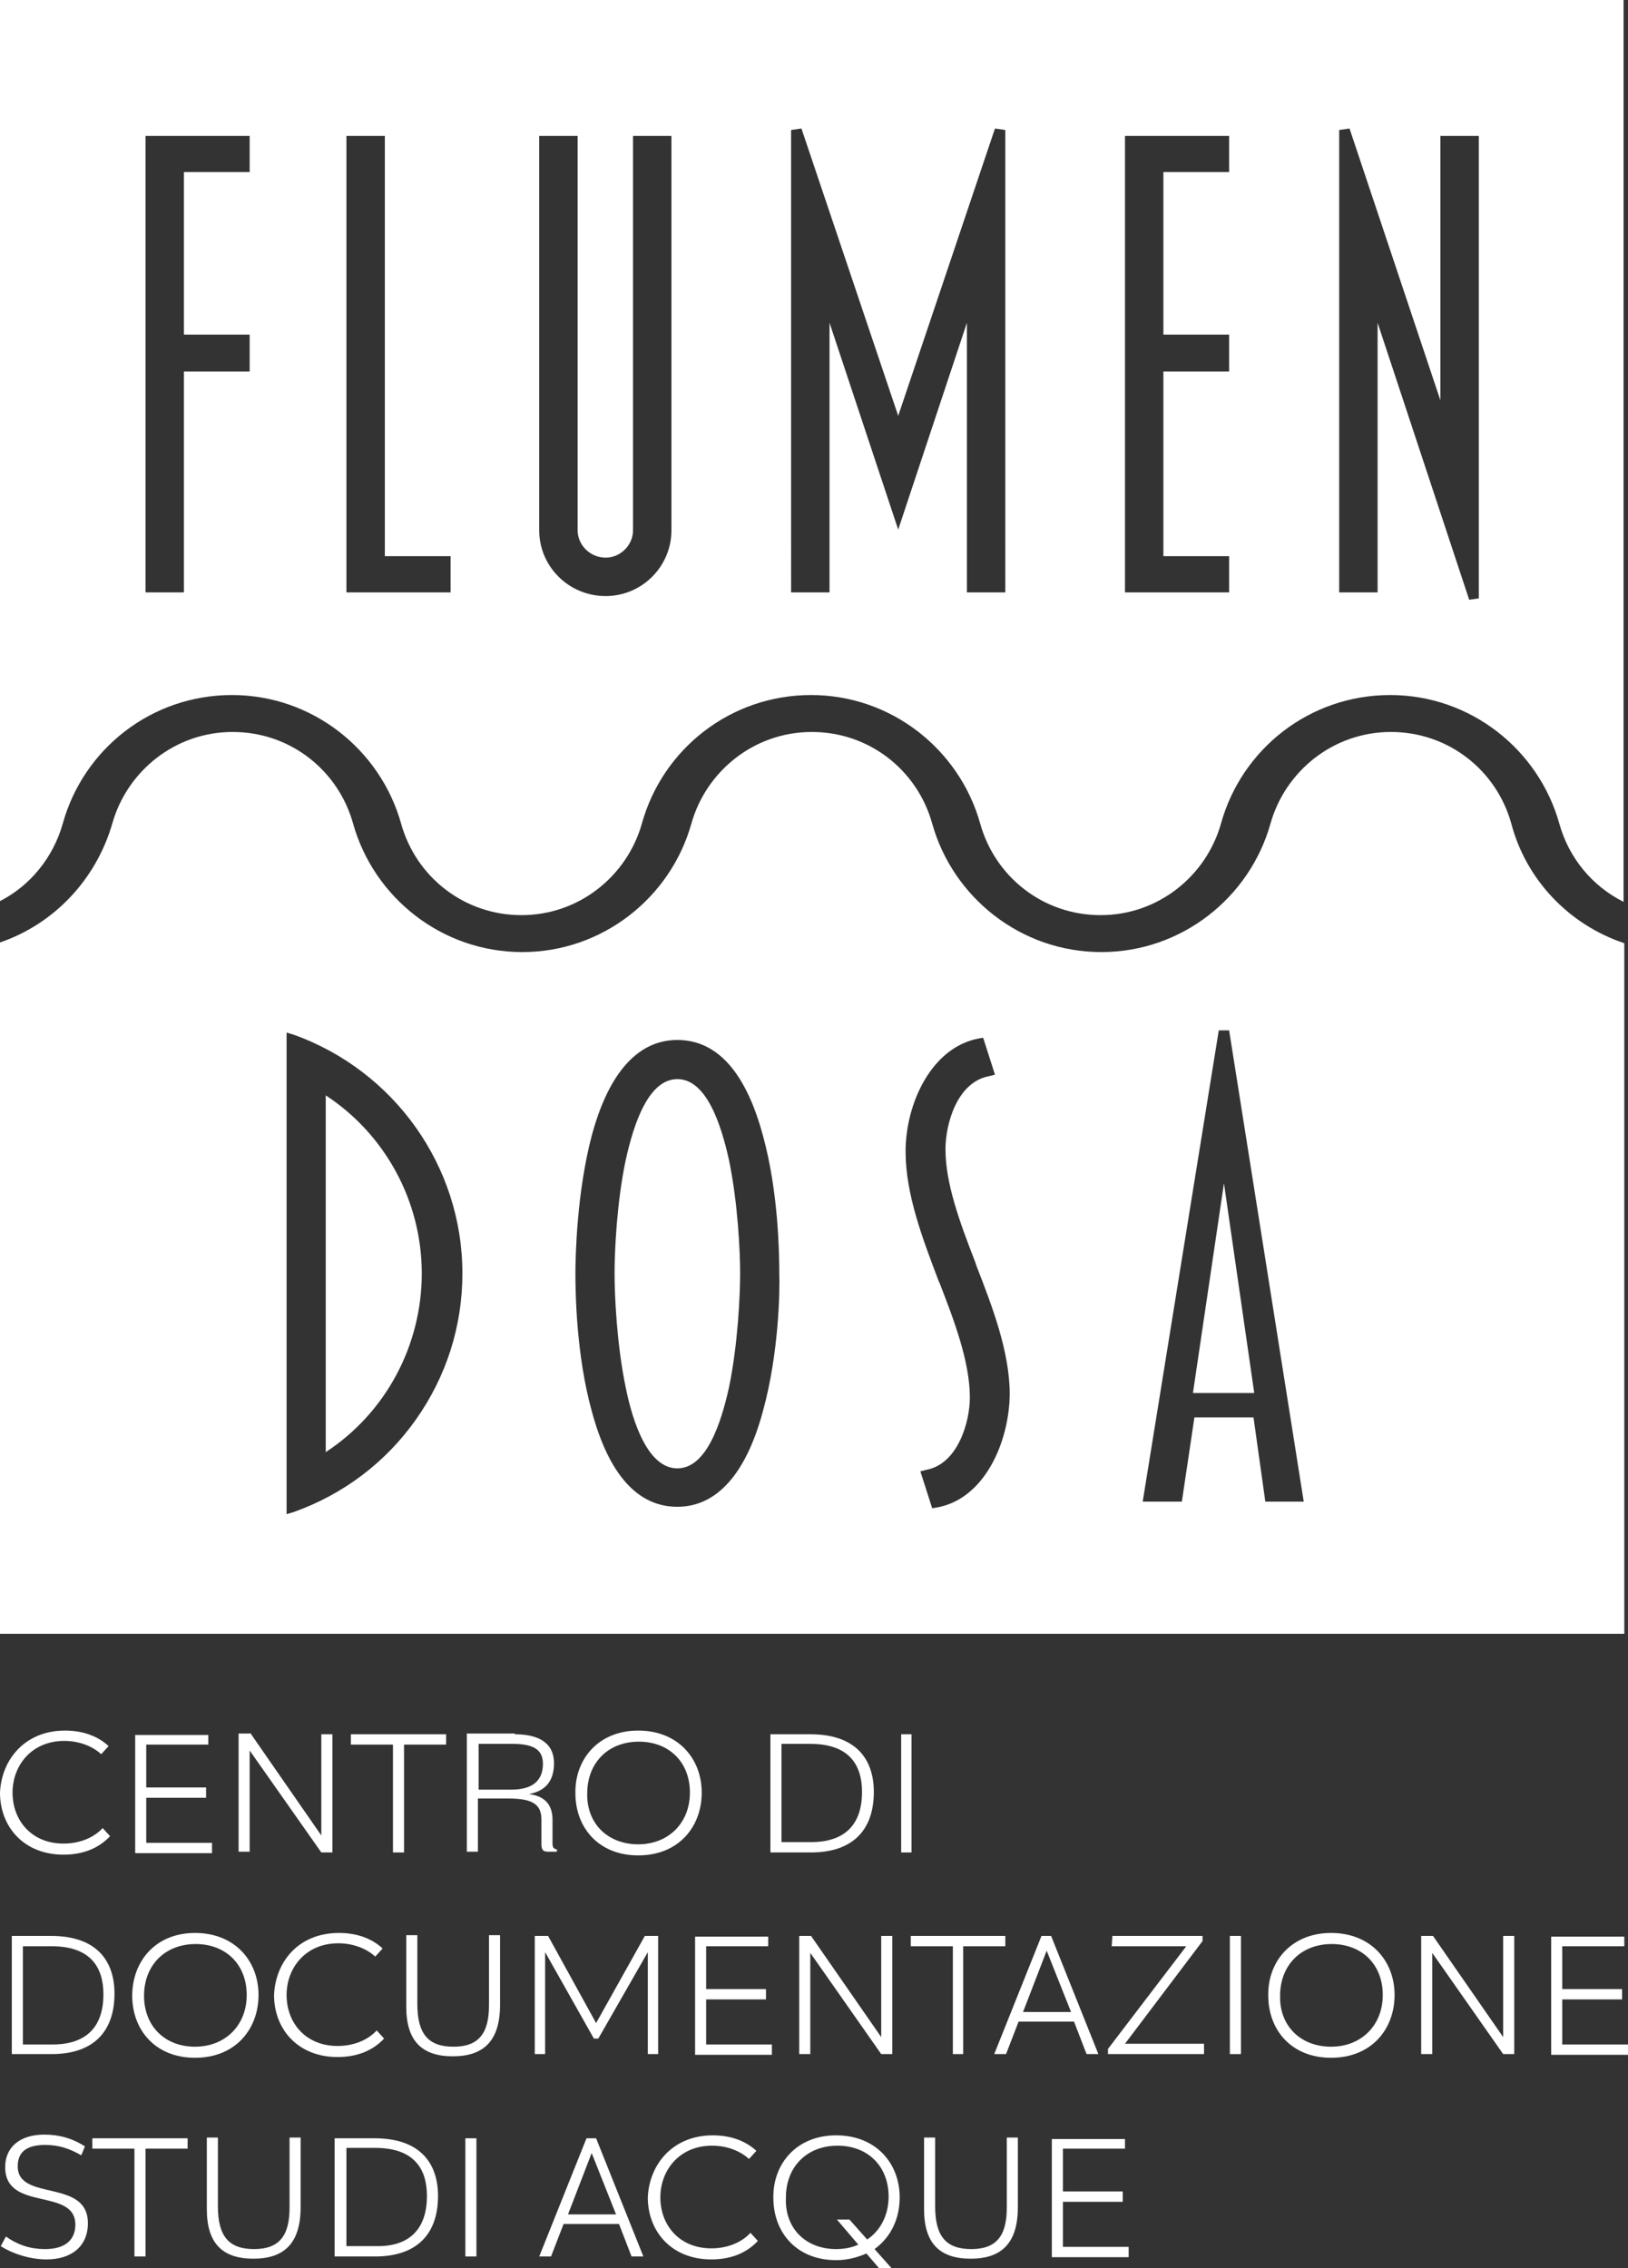 <?xml version="1.0" encoding="utf-8"?>
<!-- Generator: Adobe Illustrator 26.2.1, SVG Export Plug-In . SVG Version: 6.00 Build 0)  -->
<svg version="1.1" id="Livello_1" xmlns="http://www.w3.org/2000/svg" xmlns:xlink="http://www.w3.org/1999/xlink" x="0px" y="0px"
	 viewBox="0 0 220.4 307.1" style="enable-background:new 0 0 220.4 307.1;" xml:space="preserve">
<rect x="0" y="0" width="220.4" height="307.1" fill="#333333" stroke="none"/>
<style type="text/css">
	.st0{fill:#FFFFFF;}
</style>
<g>
	<g>
		<g>
			<path class="st0" d="M8.8,234.3c2.5,0,4.5,0.8,5.9,2.1l-1,1.1c-1.2-1.1-3-1.8-5-1.8c-4.4,0-7,3.3-7,7c0,3.8,2.6,6.9,6.9,6.9
				c2.2,0,4.1-0.8,5.3-2.1l1,1.1c-1.5,1.6-3.6,2.5-6.3,2.5c-5.4,0-8.6-3.8-8.6-8.4C0.2,238.2,3.4,234.3,8.8,234.3z"/>
		</g>
		<g>
			<path class="st0" d="M28.2,234.8v1.4h-8.4v5.8h8.1v1.4h-8.1v6.1h8.9v1.4H18.3v-16H28.2z"/>
		</g>
		<g>
			<path class="st0" d="M34,234.8l9.5,13.7v-13.7H45v16h-1.5L33.8,237v13.7h-1.5v-16H34z"/>
		</g>
		<g>
			<path class="st0" d="M60.4,234.8v1.4h-5.7v14.6h-1.5v-14.6h-5.7v-1.4H60.4z"/>
		</g>
		<g>
			<path class="st0" d="M69.7,234.8c3.8,0,5.3,1.6,5.3,3.9c0,2.6-1.3,3.8-3.4,4.2v0c2.5,0.3,3.2,1.8,3.2,3.5v3.2
				c0,0.6,0.2,0.7,0.6,0.8v0.3h-1.2c-0.8,0-0.9-0.4-0.9-1.1v-3.2c0-1.9-0.9-2.9-4.4-2.9h-4.2v7.2h-1.5v-16H69.7z M73.5,238.8
				c0-1.8-1.1-2.7-4.1-2.7h-4.6v6.2h4.4C72.3,242.3,73.5,240.9,73.5,238.8z"/>
		</g>
		<g>
			<path class="st0" d="M86.4,234.3c5.4,0,8.6,3.8,8.6,8.4s-3.1,8.5-8.6,8.5c-5.4,0-8.5-3.8-8.5-8.4C77.8,238.2,81,234.3,86.4,234.3
				z M86.4,249.7c4.1,0,7-2.9,7-7c0-4.2-2.9-6.9-6.9-6.9c-4.2,0-7,2.9-7,7C79.4,246.9,82.3,249.7,86.4,249.7z"/>
		</g>
		<g>
			<path class="st0" d="M109.7,234.8c6.4,0,8.6,3.6,8.6,7.8c0,5.4-3.1,8.2-8.5,8.2h-5.5v-16H109.7z M116.7,242.6
				c0-3.6-1.7-6.5-7-6.5h-3.9v13.3h4C114.2,249.4,116.7,247.2,116.7,242.6z"/>
		</g>
		<g>
			<path class="st0" d="M123.4,234.8v16H122v-16H123.4z"/>
		</g>
		<g>
			<path class="st0" d="M6.9,262.1c6.4,0,8.6,3.6,8.6,7.8c0,5.4-3.1,8.2-8.5,8.2H1.6v-16H6.9z M14,270c0-3.6-1.7-6.5-7-6.5H3.1v13.3
				h4C11.5,276.8,14,274.6,14,270z"/>
		</g>
		<g>
			<path class="st0" d="M26.4,261.7c5.4,0,8.6,3.8,8.6,8.4c0,4.6-3.1,8.5-8.6,8.5c-5.4,0-8.5-3.8-8.5-8.4
				C17.9,265.6,21,261.7,26.4,261.7z M26.4,277.1c4.1,0,7-2.9,7-7c0-4.2-2.9-6.9-6.9-6.9c-4.2,0-7,2.9-7,7
				C19.5,274.3,22.3,277.1,26.4,277.1z"/>
		</g>
		<g>
			<path class="st0" d="M45.9,261.7c2.5,0,4.5,0.8,5.9,2.1l-1,1.1c-1.2-1.1-3-1.8-5-1.8c-4.4,0-7,3.3-7,7c0,3.8,2.6,6.9,6.9,6.9
				c2.2,0,4.1-0.8,5.3-2.1l1,1.1c-1.5,1.6-3.6,2.5-6.3,2.5c-5.4,0-8.6-3.8-8.6-8.4C37.3,265.6,40.4,261.7,45.9,261.7z"/>
		</g>
		<g>
			<path class="st0" d="M56.5,262.1v9.2c0,4.1,1.5,5.8,4.9,5.8c3.4,0,4.8-1.8,4.8-5.6v-9.5h1.5v9.4c0,4.9-2.2,7-6.4,7
				c-4.2,0-6.3-2.1-6.3-6.7v-9.7H56.5z"/>
		</g>
		<g>
			<path class="st0" d="M74.2,262.1l6.5,11.8l6.6-11.8h1.8v16h-1.4v-13.8L81,276h-0.6l-6.6-11.7v13.8h-1.4v-16H74.2z"/>
		</g>
		<g>
			<path class="st0" d="M104,262.1v1.4h-8.4v5.8h8.1v1.4h-8.1v6.1h8.9v1.4H94.1v-16H104z"/>
		</g>
		<g>
			<path class="st0" d="M109.8,262.1l9.5,13.7v-13.7h1.5v16h-1.5l-9.6-13.7v13.7h-1.5v-16H109.8z"/>
		</g>
		<g>
			<path class="st0" d="M136.1,262.1v1.4h-5.7v14.6H129v-14.6h-5.7v-1.4H136.1z"/>
		</g>
		<g>
			<path class="st0" d="M142.3,262.1l6.4,16h-1.6l-1.7-4.4h-7.5l-1.7,4.4h-1.6l6.4-16H142.3z M141.7,264.1l-3.2,8.3h6.5L141.7,264.1
				z"/>
		</g>
		<g>
			<path class="st0" d="M160.6,263.5h-10.1l0.1-1.4h12.2v0.7l-10.5,13.9h10.7v1.4h-13v-0.7L160.6,263.5z"/>
		</g>
		<g>
			<path class="st0" d="M168,262.1v16h-1.5v-16H168z"/>
		</g>
		<g>
			<path class="st0" d="M180.2,261.7c5.4,0,8.6,3.8,8.6,8.4c0,4.6-3.1,8.5-8.6,8.5c-5.4,0-8.5-3.8-8.5-8.4
				C171.6,265.6,174.8,261.7,180.2,261.7z M180.2,277.1c4.1,0,7-2.9,7-7c0-4.2-2.9-6.9-6.9-6.9c-4.2,0-7,2.9-7,7
				C173.2,274.3,176.1,277.1,180.2,277.1z"/>
		</g>
		<g>
			<path class="st0" d="M194,262.1l9.5,13.7v-13.7h1.5v16h-1.5l-9.6-13.7v13.7h-1.5v-16H194z"/>
		</g>
		<g>
			<path class="st0" d="M219.9,262.1v1.4h-8.4v5.8h8.1v1.4h-8.1v6.1h8.9v1.4H210v-16H219.9z"/>
		</g>
		<g>
			<path class="st0" d="M6.1,304.5c2.9,0,4.1-1.4,4.1-3.3c0-5.1-9.5-1.7-9.5-7.8c0-2.7,2-4.4,5.3-4.4c2,0,3.8,0.5,5.5,1.6l-0.5,1.2
				c-1.6-0.9-3-1.4-4.9-1.4c-2.9,0-3.7,1.3-3.7,2.9c0,4.8,9.5,1.6,9.5,7.7c0,3.1-2.2,4.9-5.6,4.9c-2.1,0-4.5-0.7-6.2-1.8l0.7-1.3
				C2.5,304,4.2,304.5,6.1,304.5z"/>
		</g>
		<g>
			<path class="st0" d="M25.4,289.5v1.4h-5.7v14.6h-1.5v-14.6h-5.7v-1.4H25.4z"/>
		</g>
		<g>
			<path class="st0" d="M29.5,289.5v9.2c0,4.1,1.5,5.8,4.9,5.8c3.4,0,4.8-1.8,4.8-5.6v-9.5h1.5v9.4c0,4.9-2.2,7-6.4,7
				c-4.2,0-6.3-2.1-6.3-6.7v-9.7H29.5z"/>
		</g>
		<g>
			<path class="st0" d="M50.7,289.5c6.4,0,8.6,3.6,8.6,7.8c0,5.4-3.1,8.2-8.5,8.2h-5.5v-16H50.7z M57.8,297.3c0-3.6-1.7-6.5-7-6.5
				h-3.9v13.3h4C55.3,304.2,57.8,301.9,57.8,297.3z"/>
		</g>
		<g>
			<path class="st0" d="M64.5,289.5v16H63v-16H64.5z"/>
		</g>
		<g>
			<path class="st0" d="M80.7,289.5l6.4,16h-1.6l-1.7-4.4h-7.5l-1.7,4.4h-1.6l6.4-16H80.7z M80.1,291.5l-3.2,8.3h6.5L80.1,291.5z"/>
		</g>
		<g>
			<path class="st0" d="M96.5,289.1c2.5,0,4.5,0.8,5.9,2.1l-1,1.1c-1.2-1.1-3-1.8-5-1.8c-4.4,0-7,3.3-7,7c0,3.8,2.6,6.9,6.9,6.9
				c2.2,0,4.1-0.8,5.3-2.1l1,1.1c-1.5,1.6-3.6,2.5-6.3,2.5c-5.4,0-8.6-3.8-8.6-8.4C87.9,293,91.1,289.1,96.5,289.1z"/>
		</g>
		<g>
			<path class="st0" d="M113.2,289.1c5.4,0,8.6,3.8,8.6,8.4c0,2.9-1.2,5.4-3.4,7l2.4,2.7h-1.7l-1.8-2.1c-1.2,0.5-2.5,0.9-4.1,0.9
				c-5.4,0-8.5-3.8-8.5-8.4C104.6,293,107.8,289.1,113.2,289.1z M113.2,304.5c1.1,0,2.1-0.2,3-0.6l-2.9-3.4h1.7l2.4,2.7
				c1.8-1.2,2.9-3.3,2.9-5.8c0-4.2-2.9-6.9-6.9-6.9c-4.2,0-7,2.9-7,7C106.2,301.7,109.1,304.5,113.2,304.5z"/>
		</g>
		<g>
			<path class="st0" d="M126.6,289.5v9.2c0,4.1,1.5,5.8,4.9,5.8c3.4,0,4.8-1.8,4.8-5.6v-9.5h1.5v9.4c0,4.9-2.2,7-6.4,7
				c-4.2,0-6.3-2.1-6.3-6.7v-9.7H126.6z"/>
		</g>
		<g>
			<path class="st0" d="M152.3,289.5v1.4h-8.4v5.8h8.1v1.4h-8.1v6.1h8.9v1.4h-10.4v-16H152.3z"/>
		</g>
	</g>
	<g>
		<g>
			<path class="st0" d="M0,0v122c4.1-2.1,7.2-5.9,8.5-10.5c2.8-10.1,12-17.4,22.9-17.4c10.9,0,20.1,7.4,22.9,17.4
				c2,7.2,8.5,12.4,16.3,12.4c7.8,0,14.3-5.3,16.3-12.4c2.8-10.1,12-17.4,22.9-17.4c10.9,0,20.1,7.4,22.9,17.4
				c2,7.2,8.5,12.4,16.3,12.4c7.8,0,14.3-5.3,16.3-12.4c2.8-10.1,12-17.4,22.9-17.4s20.1,7.4,22.9,17.4c1.3,4.7,4.5,8.5,8.7,10.6V0
				H0z M33.8,23.3h-8.9v22h8.9v5h-8.9v29.9h-5.2V18.4h14.1V23.3z M61,80.2H46.9V18.4h5.2v56.9H61V80.2z M90.9,71.8
				c0,4.9-4,8.9-8.9,8.9c-5,0-9-4-9-8.9V18.4h5.2v53.4c0,2,1.7,3.7,3.8,3.7c2,0,3.7-1.7,3.7-3.7V18.4h5.2V71.8z M136.1,80.2h-5.2
				V43.7l-9.3,28l-9.3-28v36.5h-5.2V17.6l1.4-0.2l13.1,38.9l13.1-38.9l1.4,0.2V80.2z M166.4,23.3h-8.9v22h8.9v5h-8.9v25h8.9v4.9
				h-14.1V18.4h14.1V23.3z M200.3,81l-1.4,0.2l-12.4-37.5v36.5h-5.2V17.6l1.4-0.2L195,54.2V18.4h5.2V81z"/>
		</g>
		<g>
			<g>
				<path class="st0" d="M44.1,196.6v-48.3c8.1,5.3,13,14.4,13,24.1C57.1,182.2,52.2,191.3,44.1,196.6z"/>
			</g>
		</g>
		<g>
			<path class="st0" d="M204.6,111.5c-2-7.2-8.5-12.4-16.3-12.4c-7.8,0-14.3,5.3-16.3,12.4c-2.8,10-12,17.4-22.9,17.4
				c-10.9,0-20.1-7.4-22.9-17.4c-2-7.2-8.5-12.4-16.3-12.4c-7.8,0-14.3,5.3-16.3,12.4c-2.8,10-12,17.4-22.9,17.4
				c-10.9,0-20.1-7.4-22.9-17.4c-2-7.2-8.5-12.4-16.3-12.4c-7.8,0-14.3,5.3-16.3,12.4C13,119.1,7.3,125.1,0,127.6v93.6h219.9v-93.5
				C212.4,125.2,206.6,119.1,204.6,111.5z M56.3,192.2c-4.1,5.8-9.8,10.1-16.5,12.5l-1,0.3v-65.2l1,0.3
				c13.6,4.9,22.8,17.8,22.8,32.3C62.6,179.6,60.4,186.4,56.3,192.2z M103.3,191c-2.3,8.6-6.3,13-11.6,13c-5.4,0-9.3-4.4-11.6-13
				c-2.1-7.6-2.2-16.1-2.2-18.6c0-2.4,0.2-11,2.2-18.6c2.3-8.6,6.3-13,11.6-13c5.4,0,9.3,4.4,11.6,13c2.1,7.6,2.2,16.1,2.2,18.6
				C105.6,174.9,105.4,183.4,103.3,191z M126.8,204.1l-0.6,0.1l-1.6-5l0.8-0.2c4.3-0.8,5.9-6.5,5.9-9.8c0-4.9-2.2-10.6-4.1-15.5
				l-0.1-0.2c-2.2-5.8-4.5-11.8-4.5-17.6c0-6.5,3.5-14.1,9.9-15.3l0.6-0.1l1.6,5l-0.8,0.2c-4.3,0.8-5.9,6.4-5.9,9.9
				c0,4.6,1.9,9.8,4,15.2l0.2,0.6c2.1,5.4,4.5,11.6,4.5,17.4C136.6,195.4,133.2,203,126.8,204.1z M171.3,203.3l-1.6-11.4h-8
				l-1.7,11.4h-5.3l10.3-63.8l1.4,0l10.1,63.8H171.3z"/>
		</g>
		<g>
			<g>
				<path class="st0" d="M98.7,187.8c-1.1,5-3.1,11-7,11c-3.9,0-6-6-7-11c-1.2-5.8-1.5-12.4-1.5-15.4s0.3-9.6,1.5-15.3
					c1.1-5,3.1-11,7-11c3.9,0,5.9,6,7,11c1.2,5.8,1.5,12.4,1.5,15.3S99.9,182,98.7,187.8z"/>
			</g>
		</g>
		<polygon class="st0" points="169.8,188.6 165.7,160.2 161.5,188.6 		"/>
	</g>
</g>
</svg>
